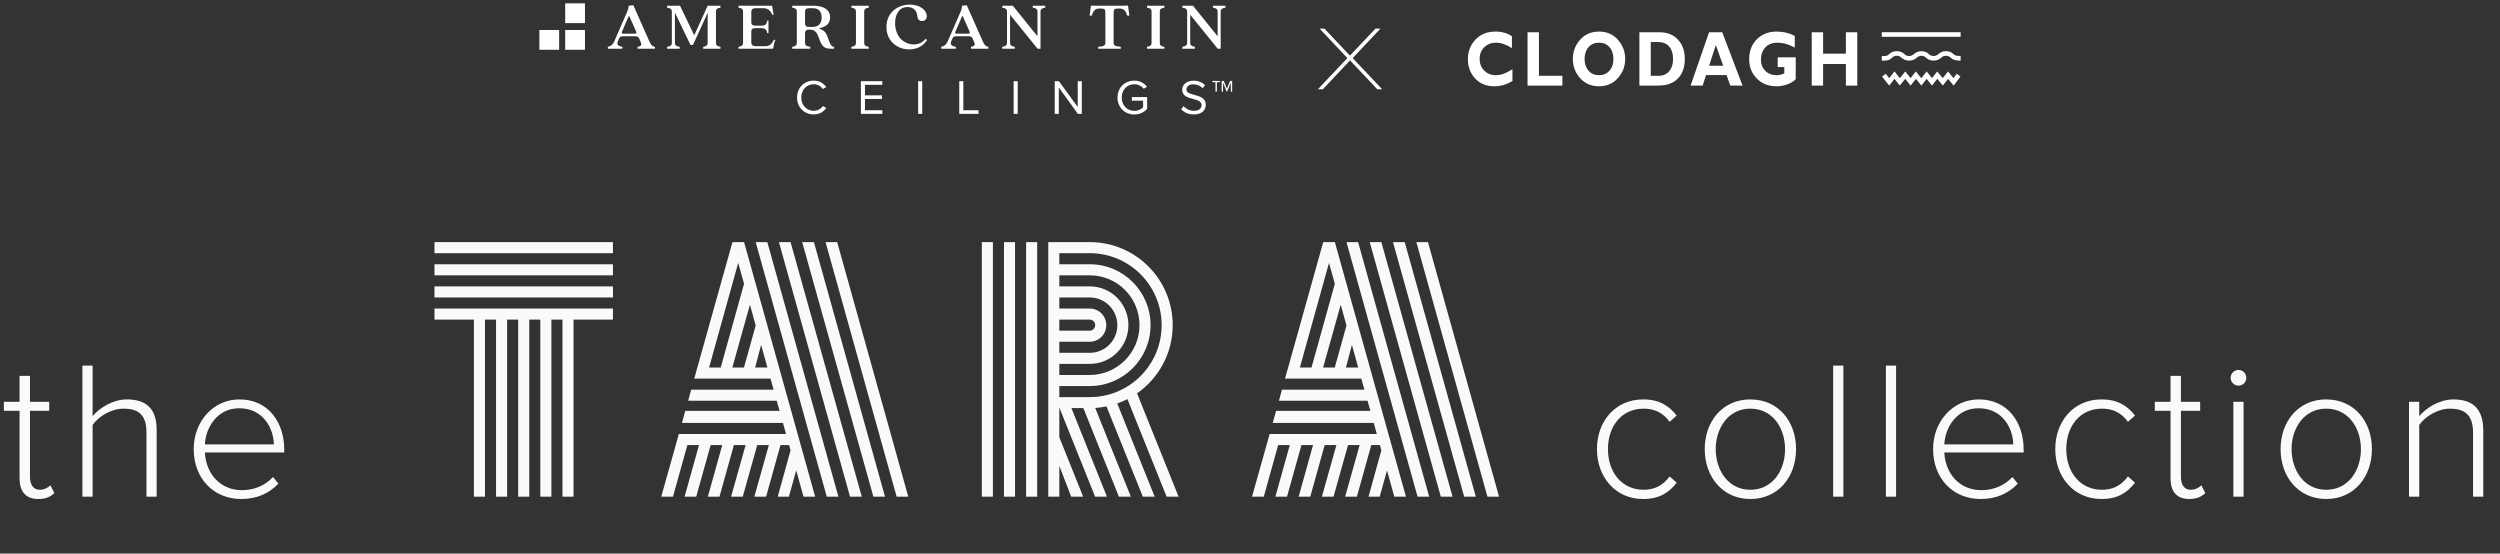 <svg xmlns="http://www.w3.org/2000/svg" fill="none" viewBox="0 0 700 155" height="155" width="700">
<rect x="0" y="0" width="700" height="155" fill="#333333" stroke="none"/>
<path fill="white" d="M172.063 11.437L175.574 3.369C175.922 2.536 176.021 1.974 176.021 1.605L177.339 1.468L181.546 10.969C182.186 12.386 182.401 12.927 183.388 13.12V13.644H178.52V13.103C179.704 12.909 179.704 12.463 179.353 11.647L178.984 10.793C178.752 10.27 178.344 10.153 177.838 10.153H174.446C173.922 10.153 173.535 10.27 173.342 10.755L172.994 11.531C172.607 12.442 173.071 12.927 174.274 13.103V13.644H170.2V13.103C171.23 12.888 171.634 12.403 172.063 11.437ZM174.39 9.419H177.863C178.077 9.419 178.288 9.243 178.154 8.934L176.312 4.744C176.158 4.413 176.08 4.413 175.926 4.765L174.122 8.955C173.985 9.247 174.182 9.419 174.393 9.419H174.39Z"></path>
<path fill="white" d="M188.12 11.999V3.232C188.12 2.515 187.617 2.262 186.78 2.146V1.601H190.408L194.384 9.883L198.145 1.601H201.734V2.146C200.901 2.262 200.472 2.515 200.472 3.232V11.999C200.472 12.737 200.897 12.987 201.734 13.103V13.644H196.886V13.103C197.72 12.987 198.148 12.734 198.148 11.999V3.584L194.036 12.582H193.336L188.974 3.524V11.999C188.974 12.737 189.477 12.987 190.313 13.103V13.644H186.784V13.103C187.617 12.987 188.123 12.734 188.123 11.999H188.12Z"></path>
<path fill="white" d="M208.058 11.999V3.232C208.058 2.515 207.611 2.262 206.778 2.146V1.601H215.952C216.128 1.601 216.223 1.661 216.244 1.816C216.304 2.357 216.36 2.94 216.631 4.104H216.223C215.682 2.919 215.021 2.301 213.759 2.301H211.569C210.754 2.301 210.367 2.592 210.367 3.348V6.199C210.367 6.937 210.754 7.187 211.569 7.187H213.081C214.42 7.187 214.669 6.723 214.824 5.77H215.172V9.299H214.824C214.669 8.389 214.416 7.883 213.081 7.883H211.569C210.754 7.883 210.367 8.136 210.367 8.87V11.915C210.367 12.632 210.736 12.941 211.9 12.941H214.072C215.429 12.941 215.875 12.438 216.244 11.876L216.708 11.159H217.134C216.842 11.721 216.67 12.361 216.554 13.37C216.532 13.546 216.416 13.64 216.244 13.64H206.782V13.099C207.615 12.983 208.061 12.73 208.061 11.995L208.058 11.999Z"></path>
<path fill="white" d="M223.106 11.999V3.232C223.106 2.515 222.659 2.262 221.826 2.146V1.601H227.76C230.688 1.601 232.435 2.786 232.435 4.877C232.435 6.41 231.465 7.496 229.524 7.865C229.387 7.886 229.387 8.041 229.524 8.08C230.67 8.41 231.328 9.145 231.774 10.484C232.319 12.073 232.667 13.103 233.539 13.103V13.644H232.684C230.572 13.644 230.048 12.811 229.211 10.424C228.649 8.835 227.971 8.29 226.652 8.29C225.682 8.29 225.412 8.621 225.412 9.356V11.992C225.412 12.73 225.837 12.98 226.884 13.096V13.637H221.823V13.096C222.656 12.98 223.102 12.726 223.102 11.992L223.106 11.999ZM226.48 7.538H227.528C229.447 7.538 230.069 6.276 230.069 4.902C230.069 3.527 229.447 2.304 227.665 2.304H226.54C225.724 2.304 225.415 2.575 225.415 3.313V6.473C225.415 7.211 225.686 7.538 226.484 7.538H226.48Z"></path>
<path fill="white" d="M239.665 11.999V3.232C239.665 2.515 239.219 2.262 238.386 2.146V1.601H243.254V2.146C242.4 2.262 241.975 2.515 241.975 3.232V11.999C241.975 12.737 242.4 12.987 243.254 13.103V13.644H238.386V13.103C239.219 12.987 239.665 12.734 239.665 11.999Z"></path>
<path fill="white" d="M248.2 7.556C248.2 3.598 251.244 1.292 254.756 1.292C257.782 1.292 259.508 2.997 259.508 4.491C259.508 5.229 259.062 5.886 258.169 5.886C257.354 5.886 256.907 5.345 256.851 4.508C256.774 3.306 256.018 1.967 254.116 1.967C251.982 1.967 250.626 3.714 250.626 6.522C250.647 10.245 253.09 12.438 255.881 12.438C257.104 12.438 258.19 11.992 259.195 10.867L259.582 11.176C259.079 12.108 257.487 13.834 254.598 13.834C251.279 13.834 248.197 11.545 248.197 7.549L248.2 7.556Z"></path>
<path fill="white" d="M265.421 11.437L268.932 3.369C269.28 2.536 269.379 1.974 269.379 1.605L270.697 1.468L274.905 10.969C275.544 12.386 275.759 12.927 276.747 13.12V13.644H271.878V13.103C273.063 12.909 273.063 12.463 272.711 11.647L272.342 10.793C272.11 10.27 271.702 10.153 271.196 10.153H267.804C267.28 10.153 266.894 10.27 266.7 10.755L266.352 11.531C265.966 12.442 266.43 12.927 267.632 13.103V13.644H263.558V13.103C264.588 12.888 264.992 12.403 265.421 11.437ZM267.748 9.419H271.221C271.435 9.419 271.646 9.243 271.513 8.934L269.671 4.744C269.516 4.413 269.439 4.413 269.284 4.765L267.481 8.955C267.344 9.247 267.54 9.419 267.751 9.419H267.748Z"></path>
<path fill="white" d="M281.963 11.999V3.232C281.963 2.515 281.46 2.262 280.624 2.146V1.601H283.59L290.494 10.153V3.229C290.494 2.512 289.992 2.259 289.176 2.143V1.598H292.688V2.143C291.855 2.259 291.348 2.512 291.348 3.229V13.644H290.515L282.817 4.122V11.995C282.817 12.734 283.302 12.983 284.135 13.099V13.64H280.624V13.099C281.457 12.983 281.963 12.73 281.963 11.995V11.999Z"></path>
<path fill="white" d="M309.5 11.999V3.584C309.5 2.596 309.325 2.381 308.028 2.381C306.65 2.381 306.224 2.845 305.662 4.378H305.099L305.43 1.819C305.451 1.643 305.567 1.548 305.739 1.566C306.01 1.587 306.495 1.605 306.962 1.605H314.372C314.836 1.605 315.304 1.584 315.575 1.566C315.75 1.548 315.866 1.643 315.884 1.819L316.214 4.378H315.652C315.089 2.845 314.664 2.381 313.286 2.381C311.986 2.381 311.813 2.596 311.813 3.584V11.999C311.813 12.737 312.26 12.987 313.831 13.103V13.644H307.49V13.103C309.061 12.987 309.507 12.733 309.507 11.999H309.5Z"></path>
<path fill="white" d="M322.436 11.999V3.232C322.436 2.515 321.99 2.262 321.157 2.146V1.601H326.025V2.146C325.171 2.262 324.746 2.515 324.746 3.232V11.999C324.746 12.737 325.171 12.987 326.025 13.103V13.644H321.157V13.103C321.99 12.987 322.436 12.734 322.436 11.999Z"></path>
<path fill="white" d="M332.405 11.999V3.232C332.405 2.515 331.902 2.262 331.066 2.146V1.601H334.033L340.936 10.153V3.229C340.936 2.512 340.434 2.259 339.618 2.143V1.598H343.13V2.143C342.297 2.259 341.79 2.512 341.79 3.229V13.644H340.957L333.259 4.122V11.995C333.259 12.734 333.744 12.983 334.577 13.099V13.64H331.066V13.099C331.899 12.983 332.405 12.73 332.405 11.995V11.999Z"></path>
<path fill="white" d="M163.788 0.94H158.255V6.473H163.788V0.94Z"></path>
<path fill="white" d="M163.788 8.399H158.255V13.932H163.788V8.399Z"></path>
<path fill="white" d="M156.557 8.399H151.025V13.932H156.557V8.399Z"></path>
<path fill="white" d="M223.176 27.311C223.176 24.499 225.246 22.576 227.841 22.576C229.5 22.576 230.625 23.356 231.352 24.386L230.393 24.921C229.872 24.151 228.923 23.588 227.841 23.588C225.879 23.588 224.357 25.124 224.357 27.307C224.357 29.49 225.879 31.026 227.841 31.026C228.923 31.026 229.872 30.478 230.393 29.694L231.366 30.228C230.596 31.272 229.5 32.039 227.841 32.039C225.246 32.039 223.176 30.119 223.176 27.304V27.311Z"></path>
<path fill="white" d="M241.05 31.88V22.731H247.047V23.746H242.189V26.696H246.949V27.712H242.189V30.868H247.047V31.884H241.05V31.88Z"></path>
<path fill="white" d="M257.083 31.88V22.731H258.222V31.88H257.083Z"></path>
<path fill="white" d="M268.595 31.88V22.731H269.734V30.868H273.987V31.884H268.595V31.88Z"></path>
<path fill="white" d="M283.819 31.88V22.731H284.958V31.88H283.819Z"></path>
<path fill="white" d="M301.802 31.88L296.466 24.499V31.88H295.327V22.731H296.494L301.764 29.961V22.731H302.903V31.88H301.806H301.802Z"></path>
<path fill="white" d="M317.606 22.576C319.227 22.576 320.352 23.29 321.16 24.291L320.253 24.854C319.677 24.112 318.703 23.592 317.606 23.592C315.603 23.592 314.081 25.128 314.081 27.311C314.081 29.494 315.603 31.044 317.606 31.044C318.703 31.044 319.61 30.509 320.063 30.056V28.189H316.921V27.174H321.202V30.481C320.352 31.427 319.104 32.06 317.606 32.06C314.998 32.06 312.9 30.151 312.9 27.314C312.9 24.478 314.998 22.579 317.606 22.579V22.576Z"></path>
<path fill="white" d="M331.403 29.726C332.008 30.397 332.996 31.03 334.286 31.03C335.917 31.03 336.44 30.151 336.44 29.451C336.44 28.355 335.33 28.052 334.12 27.722C332.651 27.339 331.02 26.928 331.02 25.128C331.02 23.62 332.366 22.59 334.163 22.59C335.562 22.59 336.648 23.058 337.414 23.866L336.729 24.703C336.043 23.947 335.084 23.606 334.082 23.606C332.985 23.606 332.201 24.196 332.201 25.061C332.201 25.982 333.259 26.256 334.423 26.569C335.917 26.966 337.618 27.434 337.618 29.353C337.618 30.685 336.711 32.042 334.243 32.042C332.651 32.042 331.484 31.438 330.732 30.587L331.403 29.722V29.726Z"></path>
<path fill="white" d="M340.722 23.015V25.676H340.339V23.015H339.488V22.657H341.573V23.015H340.722ZM344.62 25.676V23.18L343.59 25.676H343.481L342.451 23.18V25.676H342.068V22.657H342.659L343.537 24.854L344.416 22.657H345.007V25.676H344.624H344.62Z"></path>
<path fill="white" d="M370.393 25L378.004 16.909L385.653 25H387.007L378.751 16.261L386.534 8H385.148L377.972 15.575L370.833 8H369.48L377.263 16.261L369.007 25H370.393Z"></path>
<path fill="white" d="M420.754 20.753C420.143 20.957 419.51 21.059 418.849 21.059C417.517 21.059 416.427 20.627 415.573 19.766C414.722 18.904 414.297 17.811 414.297 16.482C414.297 15.154 414.729 14.078 415.594 13.227C416.459 12.377 417.57 11.951 418.933 11.951C420.297 11.951 421.788 12.461 423.338 13.48V10.155C422.072 9.28 420.529 8.841 418.701 8.841C416.41 8.841 414.557 9.589 413.137 11.087C411.717 12.584 411.007 14.405 411.007 16.549C411.007 18.693 411.678 20.497 413.028 21.962C414.374 23.425 416.185 24.16 418.455 24.16C420.209 24.16 421.886 23.664 423.485 22.673V19.414C422.276 20.107 421.366 20.553 420.754 20.757V20.753ZM430.899 21.228V9.034H427.711V23.963H437.465V21.228H430.899ZM442.421 11.139C441.068 12.672 440.393 14.461 440.393 16.503C440.393 18.546 441.075 20.381 442.436 21.889C443.796 23.4 445.56 24.156 447.729 24.156C449.898 24.156 451.628 23.397 452.995 21.878C454.362 20.36 455.048 18.57 455.048 16.503C455.048 14.437 454.373 12.679 453.023 11.143C451.673 9.607 449.909 8.841 447.729 8.841C445.55 8.841 443.775 9.607 442.421 11.139ZM444.794 19.801C444.052 18.964 443.68 17.864 443.68 16.503C443.68 15.143 444.052 14.036 444.794 13.199C445.536 12.366 446.513 11.948 447.729 11.948C448.946 11.948 449.912 12.366 450.65 13.199C451.389 14.032 451.758 15.133 451.758 16.503C451.758 17.874 451.389 18.964 450.65 19.801C449.912 20.637 448.938 21.056 447.729 21.056C446.52 21.056 445.536 20.637 444.794 19.801ZM459.027 23.963H464.314C466.697 23.963 468.528 23.302 469.815 21.98C471.101 20.658 471.745 18.841 471.745 16.525C471.745 14.208 471.112 12.514 469.843 11.122C468.574 9.73 466.852 9.034 464.672 9.034H459.03V23.963H459.027ZM464.257 11.772C465.614 11.772 466.651 12.194 467.375 13.038C468.099 13.881 468.461 15.038 468.461 16.507C468.461 17.976 468.103 19.066 467.389 19.931C466.676 20.796 465.642 21.228 464.293 21.228H462.212V11.769H464.254L464.257 11.772ZM478.536 9.034L473.365 23.963H476.743L477.699 21.013H483.429L484.483 23.963H487.911L482.227 9.034H478.532H478.536ZM478.546 18.409L480.427 12.605L482.501 18.409H478.546ZM497.489 8.841C495.212 8.841 493.356 9.554 491.925 10.985C490.494 12.412 489.777 14.261 489.777 16.528C489.777 18.795 490.494 20.57 491.925 22.005C493.359 23.442 495.187 24.16 497.419 24.16C498.431 24.16 499.458 23.973 500.491 23.597C501.528 23.224 502.298 22.739 502.804 22.149V16.047H497.757V18.781H499.605V20.525C498.899 20.88 498.192 21.059 497.489 21.059C496.164 21.059 495.096 20.651 494.284 19.839C493.472 19.027 493.067 17.966 493.067 16.655C493.067 15.344 493.475 14.162 494.284 13.277C495.096 12.394 496.252 11.951 497.757 11.951C499.261 11.951 500.906 12.412 502.537 13.329V10.071C501.054 9.252 499.37 8.841 497.489 8.841ZM516.847 9.034V15.031H510.471V9.034H507.283V23.963H510.471V17.924H516.847V23.963H520.035V9.034H516.847Z"></path>
<path fill="white" d="M547.021 23.966L545.464 22.072L543.984 23.952L542.437 22.072L540.947 23.966L539.467 22.086L537.998 23.952L536.451 22.072L534.961 23.966L533.47 22.072L531.924 23.952L530.454 22.086L528.974 23.966L526.985 21.442L528.001 20.641L528.974 21.875L530.454 19.994L531.945 21.889L533.491 20.008L534.961 21.875L536.43 20.008L537.977 21.889L539.467 19.994L540.947 21.875L542.416 20.008L543.963 21.889L545.443 20.008L546.975 21.875L547.896 20.651L548.93 21.432L547.017 23.966H547.021ZM527.059 16.996C527.002 16.996 526.946 16.996 526.89 16.996L526.904 15.702C528.38 15.72 528.581 15.519 528.858 15.245L528.915 15.189C529.466 14.633 530.261 14.317 531.097 14.317C531.934 14.317 532.686 14.619 533.235 15.15C533.263 15.178 533.284 15.199 533.305 15.217C533.614 15.512 534.064 15.681 534.539 15.681C534.606 15.681 534.669 15.681 534.732 15.674C535.15 15.635 535.548 15.46 535.818 15.192C536.377 14.648 537.165 14.335 537.984 14.335C538.803 14.335 539.611 14.651 540.163 15.203L540.174 15.213C540.479 15.516 540.919 15.681 541.414 15.681C541.91 15.681 542.367 15.498 542.68 15.192C543.232 14.637 544.026 14.321 544.863 14.321C545.699 14.321 546.452 14.623 547 15.154C547.028 15.182 547.049 15.199 547.07 15.22C547.316 15.456 547.671 15.681 548.954 15.681H548.975V16.975C548.975 16.975 548.961 16.975 548.954 16.975C547.569 16.975 546.785 16.743 546.167 16.145C546.139 16.12 546.114 16.096 546.093 16.071C545.794 15.783 545.344 15.611 544.863 15.611C544.381 15.611 543.9 15.793 543.594 16.106L543.397 15.913L543.59 16.11C543.035 16.658 542.24 16.975 541.418 16.975C540.595 16.975 539.811 16.672 539.26 16.124L539.246 16.11C538.94 15.804 538.479 15.625 537.987 15.625C537.495 15.625 537.038 15.807 536.725 16.117C536.233 16.598 535.565 16.901 534.838 16.964C534.743 16.971 534.644 16.975 534.542 16.975C533.734 16.975 532.953 16.672 532.405 16.142L532.338 16.078C532.033 15.783 531.579 15.611 531.101 15.611C530.623 15.611 530.138 15.793 529.832 16.106L529.621 15.899L529.829 16.11L529.779 16.159C529.291 16.648 528.802 16.996 527.066 16.996H527.059ZM548.975 10.313H526.9V9.02H548.975V10.313Z"></path>
<path fill="#FBFAFA" d="M10.703 139.72C7.183 139.72 5.478 137.575 5.478 133.945V115.025H1.078V112.495H5.478V105.235H8.393V112.495H13.783V115.025H8.393V133.505C8.393 135.65 9.273 137.135 11.143 137.135C12.408 137.135 13.508 136.53 14.113 135.87L15.213 138.07C14.168 139.06 12.903 139.72 10.703 139.72ZM43.864 139.06H41.004V120.965C41.004 115.85 38.419 114.42 34.569 114.42C31.159 114.42 27.639 116.565 25.934 118.985V139.06H23.074V102.375H25.934V116.51C27.859 114.2 31.654 111.835 35.504 111.835C40.894 111.835 43.864 114.365 43.864 120.36V139.06ZM54.236 125.75C54.236 118.05 59.681 111.835 67.051 111.835C75.136 111.835 79.591 118.27 79.591 125.915V126.685H57.371C57.646 132.46 61.496 137.245 67.766 137.245C71.121 137.245 74.201 135.98 76.456 133.56L77.941 135.43C75.301 138.18 71.946 139.72 67.546 139.72C59.791 139.72 54.236 133.945 54.236 125.75ZM66.996 114.31C60.726 114.31 57.591 119.81 57.371 124.43H76.676C76.621 119.92 73.651 114.31 66.996 114.31Z"></path>
<path fill="#FBFAFA" d="M171.627 67.791V70.891H121.655V67.791H171.627ZM171.627 73.991V77.091H121.655V73.991H171.627ZM171.627 80.191V83.291H121.655V80.191H171.627ZM171.627 86.391V89.491H160.591V139.06H157.491V89.491H154.391V139.06H151.291V89.491H148.191V139.06H145.091V89.491H141.991V139.06H138.891V89.491H135.791V139.06H132.691V89.491H121.655V86.391H171.627ZM208.339 67.791L228.241 139.06H224.986L222.94 131.713L220.894 139.06H217.763L221.359 126.102L220.956 124.614H218.538L214.508 139.06H211.222L215.283 124.614H212.028L207.967 139.06H204.712L208.773 124.614H205.487L201.457 139.06H198.202L202.232 124.614H198.977L194.947 139.06H191.692L195.722 124.614H192.467L188.437 139.06H185.151L190.08 121.514H220.088L219.22 118.414H190.948L191.878 115.035H218.29L217.484 112.214H192.684L193.521 109.114H216.616L215.748 106.014H194.389L205.084 67.791H208.339ZM214.849 67.791L234.751 139.06H231.496L211.594 67.791H214.849ZM221.359 67.791L241.292 139.06H238.006L218.104 67.791H221.359ZM227.9 67.791L247.802 139.06H244.547L224.614 67.791H227.9ZM234.41 67.791L254.312 139.06H251.057L231.155 67.791H234.41ZM206.696 73.619L198.543 102.914H201.798L208.339 79.447L206.696 73.619ZM209.982 85.306L205.053 102.914H208.308L211.594 91.134L209.982 85.306ZM213.113 96.559L211.439 102.914H214.88L213.113 96.559ZM278.012 67.791V139.06H274.912V67.791H278.012ZM284.212 67.791V139.06H281.113V67.791H284.212ZM290.413 67.791V139.06H287.313V67.791H290.413ZM305.137 67.791C317.971 67.791 328.356 78.207 328.356 91.041C328.356 98.946 324.42 105.921 318.375 110.137L330 139.06H326.651L315.677 111.749C314.778 112.214 313.817 112.617 312.825 112.958L323.303 139.06H319.987L309.819 113.795C308.795 114.012 307.741 114.167 306.656 114.229L316.638 139.06H313.291L303.339 114.26H299.992L309.942 139.06H306.625L296.612 114.105V122.444L303.278 139.06H299.929L296.612 130.442V139.06H293.513V67.791H305.137ZM305.137 70.891H296.612V73.991H305.137C314.53 73.991 322.156 81.617 322.156 91.041C322.156 100.434 314.53 108.091 305.137 108.091H296.612V111.191H305.137C316.236 111.191 325.257 102.17 325.257 91.041C325.257 79.912 316.236 70.891 305.137 70.891ZM305.137 77.091H296.612V80.191H305.137C311.121 80.191 315.956 85.027 315.956 91.041C315.956 97.024 311.121 101.891 305.137 101.891H296.612V104.991H305.137C312.825 104.991 319.057 98.729 319.057 91.041C319.057 83.322 312.825 77.091 305.137 77.091ZM305.137 83.291H296.612V86.391H305.137C307.68 86.391 309.756 88.468 309.756 91.041C309.756 93.614 307.68 95.691 305.137 95.691H296.612V98.791H305.137C309.415 98.791 312.856 95.319 312.856 91.041C312.856 86.763 309.415 83.291 305.137 83.291ZM305.137 89.491H296.612V92.591H305.137C305.974 92.591 306.656 91.878 306.656 91.041C306.656 90.173 305.974 89.491 305.137 89.491ZM373.76 67.791L393.662 139.06H390.407L388.361 131.713L386.315 139.06H383.184L386.78 126.102L386.377 124.614H383.959L379.929 139.06H376.643L380.704 124.614H377.449L373.388 139.06H370.133L374.194 124.614H370.908L366.878 139.06H363.623L367.653 124.614H364.398L360.368 139.06H357.113L361.143 124.614H357.888L353.858 139.06H350.572L355.501 121.514H385.509L384.641 118.414H356.369L357.299 115.035H383.711L382.905 112.214H358.105L358.942 109.114H382.037L381.169 106.014H359.81L370.505 67.791H373.76ZM380.27 67.791L400.172 139.06H396.917L377.015 67.791H380.27ZM386.78 67.791L406.713 139.06H403.427L383.525 67.791H386.78ZM393.321 67.791L413.223 139.06H409.968L390.035 67.791H393.321ZM399.831 67.791L419.733 139.06H416.478L396.576 67.791H399.831ZM372.117 73.619L363.964 102.914H367.219L373.76 79.447L372.117 73.619ZM375.403 85.306L370.474 102.914H373.729L377.015 91.134L375.403 85.306ZM378.534 96.559L376.86 102.914H380.301L378.534 96.559Z"></path>
<path fill="#FBFAFA" d="M447.145 125.75C447.145 117.995 452.26 111.835 460.07 111.835C464.69 111.835 467.33 113.65 469.475 116.345L467.495 118.105C465.57 115.465 463.15 114.42 460.235 114.42C454.02 114.42 450.225 119.37 450.225 125.75C450.225 132.13 454.02 137.135 460.235 137.135C463.15 137.135 465.57 136.035 467.495 133.395L469.475 135.155C467.33 137.905 464.69 139.72 460.07 139.72C452.26 139.72 447.145 133.505 447.145 125.75ZM490.083 139.72C482.328 139.72 477.323 133.505 477.323 125.75C477.323 117.995 482.328 111.835 490.083 111.835C497.948 111.835 502.898 117.995 502.898 125.75C502.898 133.505 497.948 139.72 490.083 139.72ZM490.083 137.135C496.353 137.135 499.818 131.69 499.818 125.75C499.818 119.865 496.353 114.42 490.083 114.42C483.923 114.42 480.403 119.865 480.403 125.75C480.403 131.69 483.923 137.135 490.083 137.135ZM516.144 139.06H513.284V102.375H516.144V139.06ZM530.906 139.06H528.046V102.375H530.906V139.06ZM541.269 125.75C541.269 118.05 546.714 111.835 554.084 111.835C562.169 111.835 566.624 118.27 566.624 125.915V126.685H544.404C544.679 132.46 548.529 137.245 554.799 137.245C558.154 137.245 561.234 135.98 563.489 133.56L564.974 135.43C562.334 138.18 558.979 139.72 554.579 139.72C546.824 139.72 541.269 133.945 541.269 125.75ZM554.029 114.31C547.759 114.31 544.624 119.81 544.404 124.43H563.709C563.654 119.92 560.684 114.31 554.029 114.31ZM575.475 125.75C575.475 117.995 580.59 111.835 588.4 111.835C593.02 111.835 595.66 113.65 597.805 116.345L595.825 118.105C593.9 115.465 591.48 114.42 588.565 114.42C582.35 114.42 578.555 119.37 578.555 125.75C578.555 132.13 582.35 137.135 588.565 137.135C591.48 137.135 593.9 136.035 595.825 133.395L597.805 135.155C595.66 137.905 593.02 139.72 588.4 139.72C580.59 139.72 575.475 133.505 575.475 125.75ZM612.968 139.72C609.448 139.72 607.743 137.575 607.743 133.945V115.025H603.343V112.495H607.743V105.235H610.658V112.495H616.048V115.025H610.658V133.505C610.658 135.65 611.538 137.135 613.408 137.135C614.673 137.135 615.773 136.53 616.378 135.87L617.478 138.07C616.433 139.06 615.168 139.72 612.968 139.72ZM626.769 107.985C625.614 107.985 624.569 106.995 624.569 105.785C624.569 104.575 625.614 103.585 626.769 103.585C627.979 103.585 628.969 104.575 628.969 105.785C628.969 106.995 627.979 107.985 626.769 107.985ZM628.199 139.06H625.339V112.495H628.199V139.06ZM651.322 139.72C643.567 139.72 638.562 133.505 638.562 125.75C638.562 117.995 643.567 111.835 651.322 111.835C659.187 111.835 664.137 117.995 664.137 125.75C664.137 133.505 659.187 139.72 651.322 139.72ZM651.322 137.135C657.592 137.135 661.057 131.69 661.057 125.75C661.057 119.865 657.592 114.42 651.322 114.42C645.162 114.42 641.642 119.865 641.642 125.75C641.642 131.69 645.162 137.135 651.322 137.135ZM695.313 139.06H692.453V121.075C692.453 115.96 689.868 114.42 686.018 114.42C682.608 114.42 679.088 116.565 677.383 118.985V139.06H674.523V112.495H677.383V116.51C679.308 114.2 683.103 111.835 686.953 111.835C692.343 111.835 695.313 114.475 695.313 120.47V139.06Z"></path>
</svg>
